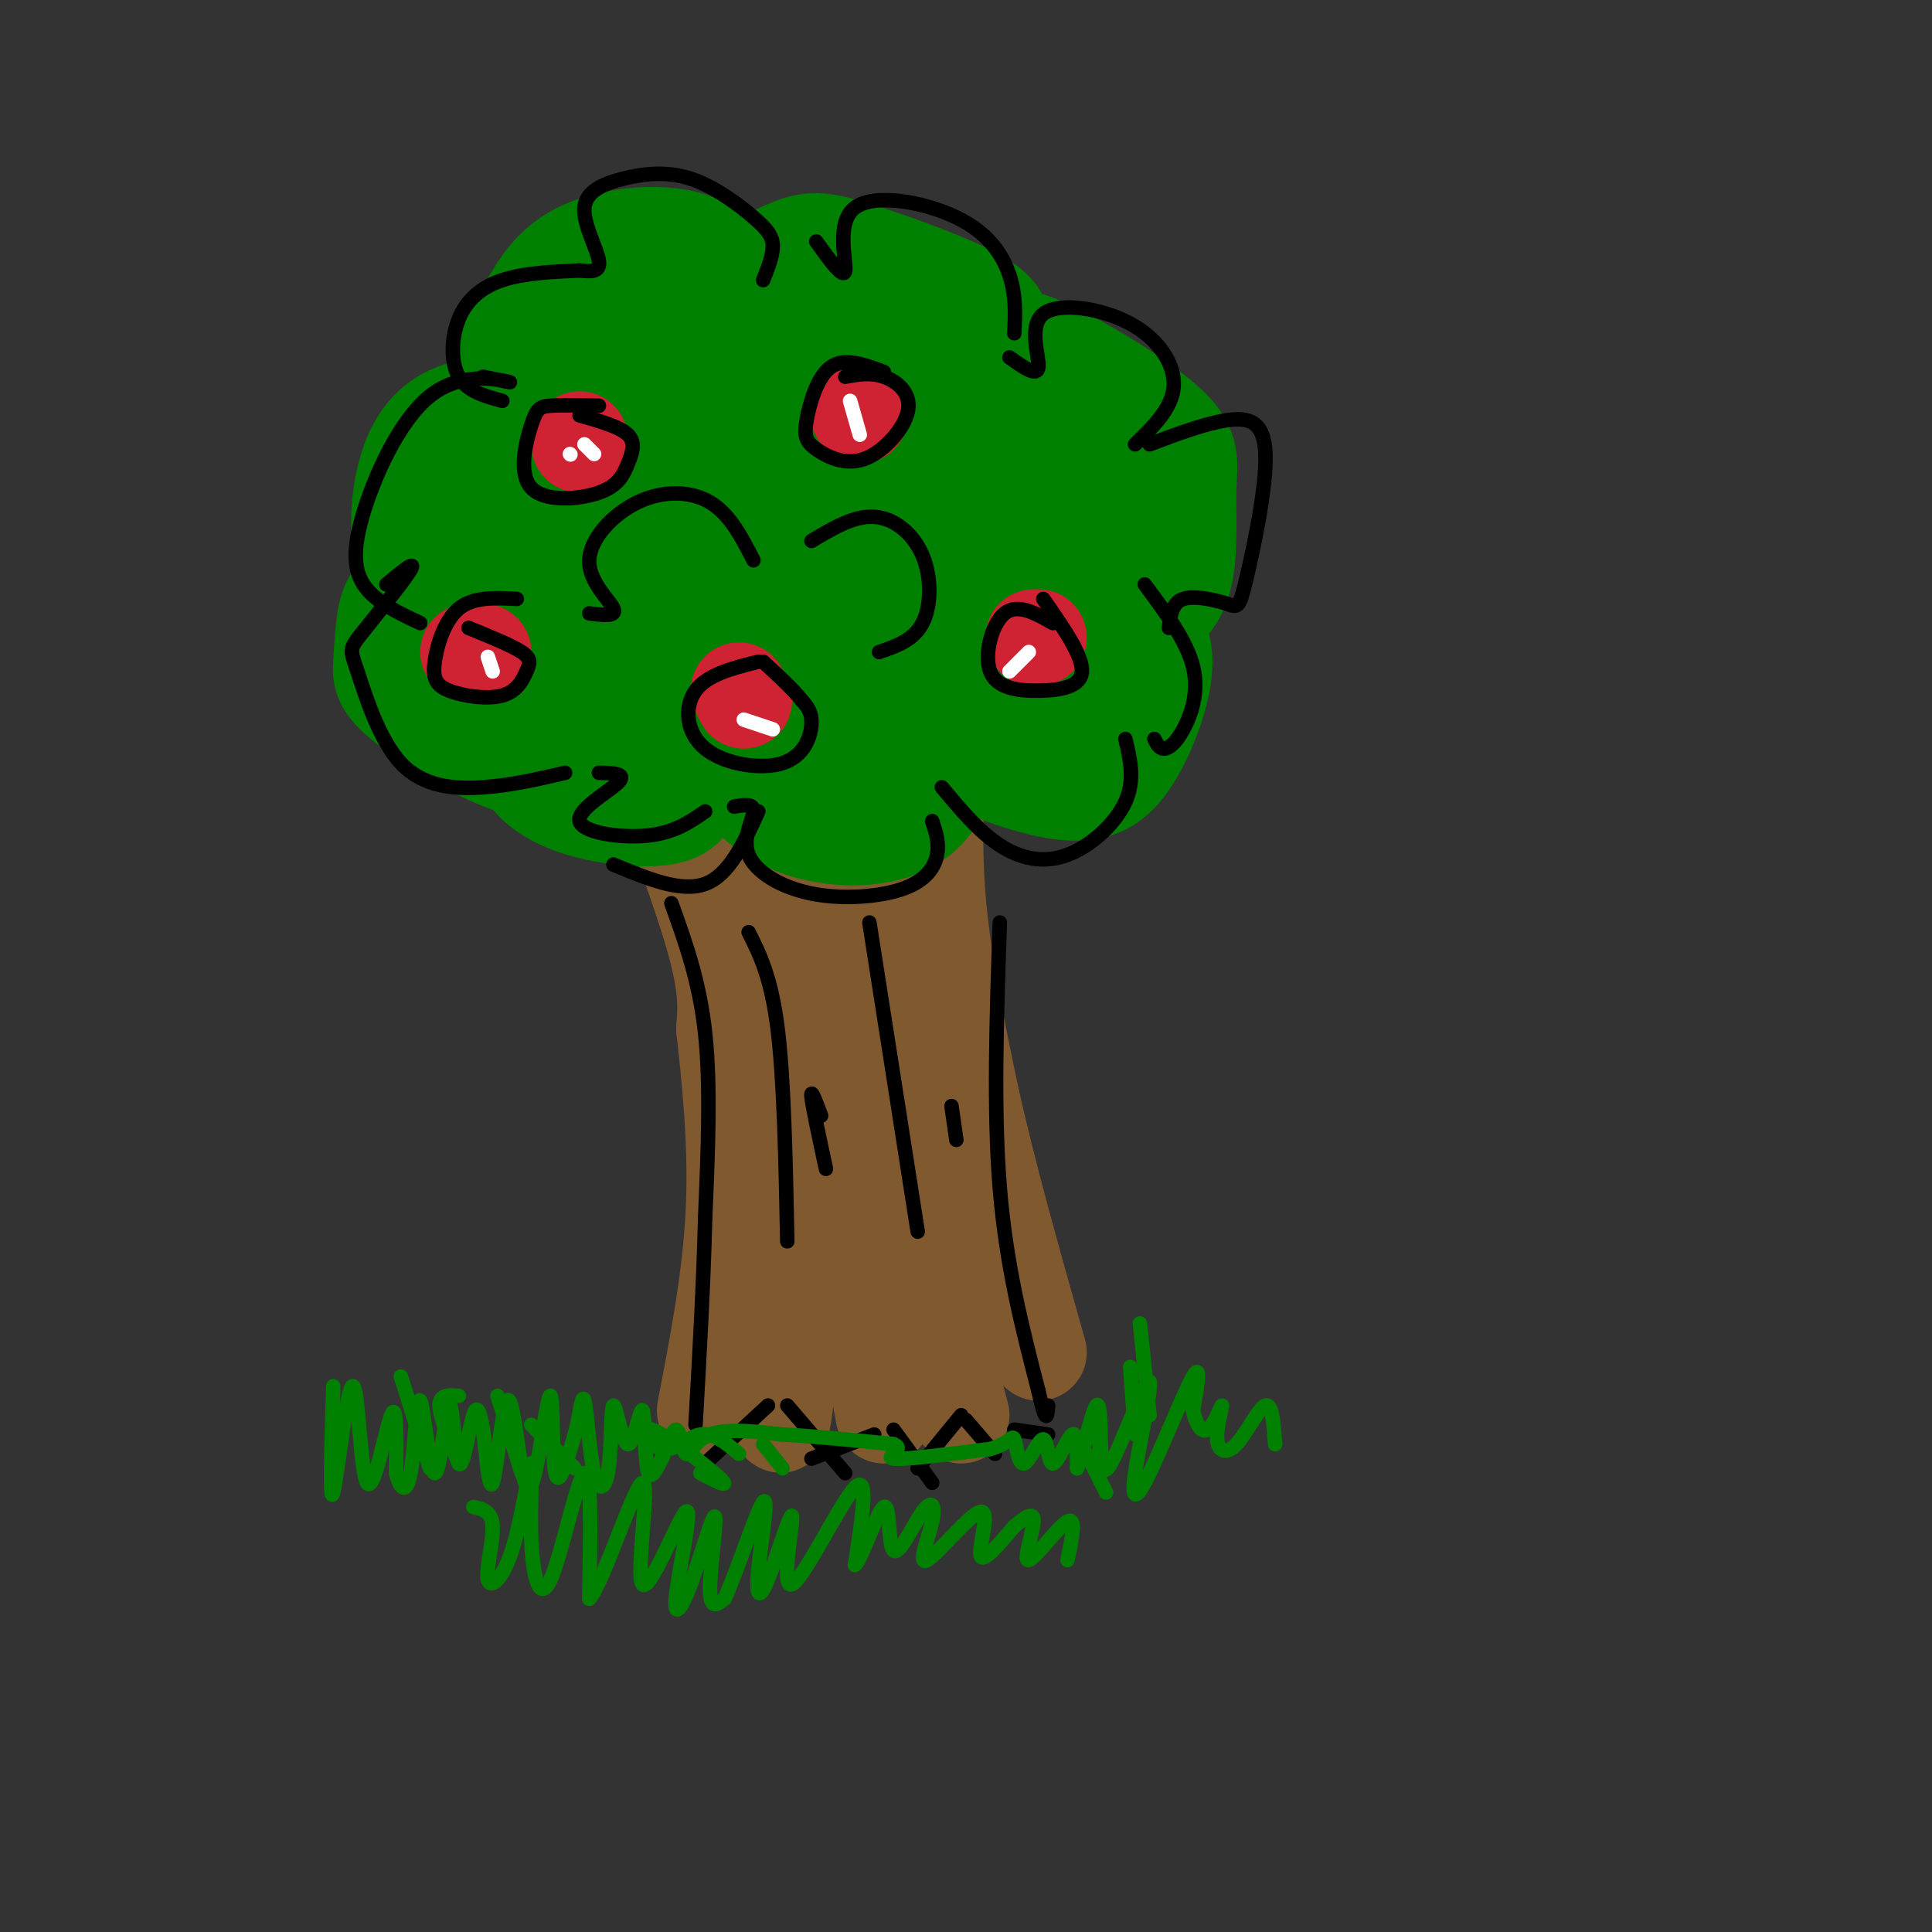 <svg viewBox='0 0 400 400' version='1.1' xmlns='http://www.w3.org/2000/svg' xmlns:xlink='http://www.w3.org/1999/xlink'><rect x="0" y="0" width="400" height="400" fill="#333333" stroke="none"/><g fill='none' stroke='rgb(129,89,47)' stroke-width='20' stroke-linecap='round' stroke-linejoin='round'><path d='M134,155c5.667,15.167 11.333,30.333 14,40c2.667,9.667 2.333,13.833 2,18'/><path d='M150,213c1.022,9.156 2.578,23.044 2,37c-0.578,13.956 -3.289,27.978 -6,42'/><path d='M195,147c-1.000,12.333 -2.000,24.667 -1,38c1.000,13.333 4.000,27.667 7,42'/><path d='M201,227c3.500,15.833 8.750,34.417 14,53'/><path d='M146,153c3.067,3.822 6.133,7.644 10,19c3.867,11.356 8.533,30.244 10,48c1.467,17.756 -0.267,34.378 -2,51'/><path d='M164,271c-0.711,13.178 -1.489,20.622 -2,23c-0.511,2.378 -0.756,-0.311 -1,-3'/><path d='M172,234c0.000,0.000 11.000,59.000 11,59'/><path d='M184,236c0.000,0.000 15.000,57.000 15,57'/><path d='M165,163c-2.155,-1.304 -4.310,-2.607 -1,6c3.310,8.607 12.083,27.125 17,43c4.917,15.875 5.976,29.107 6,33c0.024,3.893 -0.988,-1.554 -2,-7'/><path d='M178,165c0.000,0.000 11.000,50.000 11,50'/><path d='M183,153c0.000,0.000 -1.000,28.000 -1,28'/></g>
<g fill='none' stroke='rgb(0,128,0)' stroke-width='20' stroke-linecap='round' stroke-linejoin='round'><path d='M144,152c0.187,3.423 0.373,6.845 0,10c-0.373,3.155 -1.306,6.041 -6,7c-4.694,0.959 -13.148,-0.011 -19,-2c-5.852,-1.989 -9.100,-4.997 -10,-7c-0.900,-2.003 0.550,-3.002 2,-4'/><path d='M124,154c-4.200,3.384 -8.399,6.768 -16,5c-7.601,-1.768 -18.603,-8.686 -24,-13c-5.397,-4.314 -5.189,-6.022 -5,-9c0.189,-2.978 0.359,-7.225 1,-10c0.641,-2.775 1.755,-4.079 4,-5c2.245,-0.921 5.623,-1.461 9,-2'/><path d='M100,130c-6.024,-2.125 -12.048,-4.250 -15,-10c-2.952,-5.750 -2.833,-15.125 -1,-22c1.833,-6.875 5.381,-11.250 11,-13c5.619,-1.750 13.310,-0.875 21,0'/><path d='M109,96c-3.053,-2.079 -6.107,-4.157 -7,-8c-0.893,-3.843 0.374,-9.450 2,-14c1.626,-4.550 3.611,-8.044 6,-12c2.389,-3.956 5.182,-8.373 12,-11c6.818,-2.627 17.662,-3.465 24,0c6.338,3.465 8.169,11.232 10,19'/><path d='M142,74c2.002,2.612 4.004,5.225 4,3c-0.004,-2.225 -2.014,-9.287 -2,-13c0.014,-3.713 2.050,-4.077 6,-6c3.950,-1.923 9.813,-5.405 14,-7c4.187,-1.595 6.700,-1.304 14,1c7.300,2.304 19.389,6.620 25,10c5.611,3.380 4.746,5.823 4,10c-0.746,4.177 -1.373,10.089 -2,16'/><path d='M190,83c1.619,-3.363 3.238,-6.726 6,-9c2.762,-2.274 6.666,-3.457 10,-4c3.334,-0.543 6.099,-0.444 13,3c6.901,3.444 17.938,10.232 23,15c5.062,4.768 4.151,7.515 4,13c-0.151,5.485 0.459,13.707 -1,19c-1.459,5.293 -4.988,7.655 -8,9c-3.012,1.345 -5.506,1.672 -8,2'/><path d='M229,131c-1.833,0.167 -2.417,-0.417 -3,-1'/><path d='M222,124c3.629,0.241 7.257,0.483 11,2c3.743,1.517 7.600,4.310 8,10c0.400,5.690 -2.656,14.278 -6,20c-3.344,5.722 -6.977,8.579 -14,8c-7.023,-0.579 -17.435,-4.594 -22,-7c-4.565,-2.406 -3.282,-3.203 -2,-4'/><path d='M197,148c-0.284,6.265 -0.568,12.530 -3,17c-2.432,4.470 -7.013,7.147 -13,8c-5.987,0.853 -13.381,-0.116 -19,-3c-5.619,-2.884 -9.463,-7.681 -11,-11c-1.537,-3.319 -0.769,-5.159 0,-7'/><path d='M155,144c-2.151,-5.676 -4.302,-11.353 -5,-15c-0.698,-3.647 0.058,-5.266 2,-7c1.942,-1.734 5.071,-3.585 8,-2c2.929,1.585 5.659,6.605 7,10c1.341,3.395 1.293,5.165 -4,11c-5.293,5.835 -15.831,15.736 -22,20c-6.169,4.264 -7.967,2.890 -9,-3c-1.033,-5.890 -1.299,-16.297 0,-23c1.299,-6.703 4.165,-9.702 7,-12c2.835,-2.298 5.641,-3.897 9,-4c3.359,-0.103 7.272,1.288 8,5c0.728,3.712 -1.730,9.744 -6,15c-4.270,5.256 -10.352,9.735 -15,12c-4.648,2.265 -7.860,2.316 -10,2c-2.140,-0.316 -3.206,-0.999 -5,-4c-1.794,-3.001 -4.316,-8.320 -5,-13c-0.684,-4.680 0.470,-8.722 1,-12c0.530,-3.278 0.437,-5.794 2,-8c1.563,-2.206 4.781,-4.103 8,-6'/><path d='M126,110c3.594,-0.354 8.578,1.760 11,6c2.422,4.240 2.282,10.604 0,17c-2.282,6.396 -6.705,12.824 -11,17c-4.295,4.176 -8.462,6.102 -12,5c-3.538,-1.102 -6.447,-5.230 -8,-12c-1.553,-6.770 -1.750,-16.180 0,-23c1.750,-6.820 5.448,-11.049 8,-14c2.552,-2.951 3.957,-4.623 7,-4c3.043,0.623 7.722,3.540 10,6c2.278,2.460 2.154,4.463 1,8c-1.154,3.537 -3.340,8.606 -6,13c-2.660,4.394 -5.795,8.111 -10,10c-4.205,1.889 -9.480,1.950 -12,2c-2.520,0.050 -2.286,0.089 -4,-3c-1.714,-3.089 -5.376,-9.307 -5,-16c0.376,-6.693 4.788,-13.863 10,-19c5.212,-5.137 11.222,-8.243 16,-9c4.778,-0.757 8.325,0.835 11,2c2.675,1.165 4.479,1.904 3,7c-1.479,5.096 -6.239,14.548 -11,24'/><path d='M124,127c-4.247,6.345 -9.366,10.207 -14,13c-4.634,2.793 -8.784,4.517 -12,3c-3.216,-1.517 -5.499,-6.274 -7,-12c-1.501,-5.726 -2.220,-12.419 0,-21c2.220,-8.581 7.381,-19.049 13,-26c5.619,-6.951 11.698,-10.384 16,-12c4.302,-1.616 6.828,-1.415 10,-1c3.172,0.415 6.992,1.042 10,3c3.008,1.958 5.205,5.246 6,10c0.795,4.754 0.189,10.974 -2,16c-2.189,5.026 -5.962,8.859 -11,14c-5.038,5.141 -11.340,11.589 -15,10c-3.660,-1.589 -4.679,-11.214 -4,-21c0.679,-9.786 3.055,-19.731 7,-27c3.945,-7.269 9.458,-11.862 15,-13c5.542,-1.138 11.114,1.180 15,5c3.886,3.820 6.085,9.144 7,16c0.915,6.856 0.547,15.245 -3,22c-3.547,6.755 -10.274,11.878 -17,17'/><path d='M138,123c-3.081,3.194 -2.284,2.680 -3,-2c-0.716,-4.680 -2.945,-13.525 -2,-23c0.945,-9.475 5.063,-19.579 8,-25c2.937,-5.421 4.695,-6.160 8,-7c3.305,-0.840 8.159,-1.781 13,-1c4.841,0.781 9.668,3.283 13,7c3.332,3.717 5.169,8.648 6,14c0.831,5.352 0.655,11.124 -5,18c-5.655,6.876 -16.790,14.857 -22,18c-5.210,3.143 -4.495,1.449 -6,-2c-1.505,-3.449 -5.229,-8.654 -6,-16c-0.771,-7.346 1.411,-16.832 6,-24c4.589,-7.168 11.587,-12.017 18,-14c6.413,-1.983 12.243,-1.098 17,1c4.757,2.098 8.442,5.410 10,11c1.558,5.590 0.989,13.456 -2,21c-2.989,7.544 -8.399,14.764 -13,20c-4.601,5.236 -8.393,8.487 -12,10c-3.607,1.513 -7.031,1.290 -9,0c-1.969,-1.290 -2.485,-3.645 -3,-6'/><path d='M154,123c-0.412,-5.663 0.057,-16.819 3,-25c2.943,-8.181 8.360,-13.387 13,-16c4.640,-2.613 8.501,-2.633 12,-3c3.499,-0.367 6.634,-1.081 11,3c4.366,4.081 9.962,12.959 12,18c2.038,5.041 0.516,6.247 -3,12c-3.516,5.753 -9.027,16.054 -16,23c-6.973,6.946 -15.407,10.536 -20,11c-4.593,0.464 -5.343,-2.197 -6,-5c-0.657,-2.803 -1.219,-5.747 -1,-10c0.219,-4.253 1.220,-9.816 2,-14c0.780,-4.184 1.340,-6.990 7,-12c5.660,-5.010 16.421,-12.225 23,-15c6.579,-2.775 8.977,-1.110 12,0c3.023,1.110 6.671,1.665 9,5c2.329,3.335 3.339,9.450 4,15c0.661,5.550 0.971,10.534 -5,19c-5.971,8.466 -18.224,20.415 -26,26c-7.776,5.585 -11.074,4.806 -13,0c-1.926,-4.806 -2.480,-13.640 -2,-20c0.480,-6.360 1.994,-10.246 5,-15c3.006,-4.754 7.503,-10.377 12,-16'/><path d='M187,104c6.263,-4.759 15.922,-8.657 22,-10c6.078,-1.343 8.576,-0.133 12,1c3.424,1.133 7.773,2.188 9,9c1.227,6.812 -0.669,19.380 -3,27c-2.331,7.620 -5.096,10.293 -10,14c-4.904,3.707 -11.945,8.450 -16,9c-4.055,0.550 -5.124,-3.092 -6,-5c-0.876,-1.908 -1.558,-2.083 -2,-9c-0.442,-6.917 -0.643,-20.575 3,-29c3.643,-8.425 11.129,-11.617 17,-13c5.871,-1.383 10.126,-0.958 14,1c3.874,1.958 7.365,5.450 9,10c1.635,4.550 1.413,10.159 0,16c-1.413,5.841 -4.017,11.914 -7,17c-2.983,5.086 -6.345,9.184 -10,12c-3.655,2.816 -7.604,4.348 -10,4c-2.396,-0.348 -3.240,-2.578 -4,-7c-0.760,-4.422 -1.435,-11.037 -1,-18c0.435,-6.963 1.982,-14.275 4,-19c2.018,-4.725 4.509,-6.862 7,-9'/><path d='M215,105c2.335,-2.272 4.671,-3.452 8,0c3.329,3.452 7.650,11.537 9,17c1.350,5.463 -0.269,8.306 -2,11c-1.731,2.694 -3.572,5.240 -7,6c-3.428,0.760 -8.441,-0.266 -12,-2c-3.559,-1.734 -5.662,-4.175 -8,-11c-2.338,-6.825 -4.910,-18.032 -6,-25c-1.090,-6.968 -0.697,-9.696 2,-13c2.697,-3.304 7.700,-7.184 15,-6c7.300,1.184 16.898,7.433 21,13c4.102,5.567 2.708,10.451 0,15c-2.708,4.549 -6.729,8.763 -10,10c-3.271,1.237 -5.792,-0.504 -8,-4c-2.208,-3.496 -4.104,-8.748 -6,-14'/></g>
<g fill='none' stroke='rgb(207,34,51)' stroke-width='20' stroke-linecap='round' stroke-linejoin='round'><path d='M97,135c0.000,0.000 3.000,0.000 3,0'/><path d='M120,92c0.000,0.000 0.000,-1.000 0,-1'/><path d='M153,143c0.000,0.000 1.000,2.000 1,2'/><path d='M177,84c0.000,0.000 1.000,2.000 1,2'/><path d='M214,132c0.000,0.000 1.000,0.000 1,0'/></g>
<g fill='none' stroke='rgb(0,0,0)' stroke-width='3' stroke-linecap='round' stroke-linejoin='round'><path d='M139,187c2.917,8.083 5.833,16.167 7,27c1.167,10.833 0.583,24.417 0,38'/><path d='M146,252c-0.333,13.500 -1.167,28.250 -2,43'/><path d='M207,191c-0.667,19.417 -1.333,38.833 0,55c1.333,16.167 4.667,29.083 8,42'/><path d='M215,288c1.667,7.500 1.833,5.250 2,3'/><path d='M146,303c0.000,0.000 13.000,-12.000 13,-12'/><path d='M163,291c0.000,0.000 12.000,14.000 12,14'/><path d='M168,302c0.000,0.000 13.000,-5.000 13,-5'/><path d='M185,296c0.000,0.000 8.000,11.000 8,11'/><path d='M190,304c0.000,0.000 9.000,-11.000 9,-11'/><path d='M200,294c0.000,0.000 6.000,7.000 6,7'/><path d='M210,296c0.000,0.000 7.000,1.000 7,1'/></g>
<g fill='none' stroke='rgb(0,128,0)' stroke-width='3' stroke-linecap='round' stroke-linejoin='round'><path d='M83,285c0.000,0.000 6.000,19.000 6,19'/><path d='M95,289c-2.000,-0.167 -4.000,-0.333 -4,2c0.000,2.333 2.000,7.167 4,12'/><path d='M103,289c0.000,0.000 5.000,16.000 5,16'/><path d='M110,295c0.000,0.000 9.000,9.000 9,9'/><path d='M236,274c0.000,0.000 2.000,19.000 2,19'/><path d='M234,283c0.000,0.000 1.000,14.000 1,14'/><path d='M227,293c0.000,0.000 1.000,10.000 1,10'/><path d='M225,301c0.000,0.000 4.000,8.000 4,8'/><path d='M145,305c3.285,1.707 6.571,3.413 4,1c-2.571,-2.413 -10.998,-8.946 -14,-10c-3.002,-1.054 -0.577,3.370 2,4c2.577,0.630 5.308,-2.534 8,-3c2.692,-0.466 5.346,1.767 8,4'/><path d='M158,299c0.000,0.000 4.000,5.000 4,5'/></g>
<g fill='none' stroke='rgb(0,0,0)' stroke-width='3' stroke-linecap='round' stroke-linejoin='round'><path d='M155,193c2.333,4.667 4.667,9.333 6,20c1.333,10.667 1.667,27.333 2,44'/><path d='M170,231c-1.083,-2.917 -2.167,-5.833 -2,-4c0.167,1.833 1.583,8.417 3,15'/><path d='M180,191c0.000,0.000 10.000,64.000 10,64'/><path d='M197,229c0.000,0.000 1.000,7.000 1,7'/><path d='M127,179c7.000,2.917 14.000,5.833 19,4c5.000,-1.833 8.000,-8.417 11,-15'/><path d='M152,167c2.059,-0.358 4.119,-0.715 4,1c-0.119,1.715 -2.416,5.504 -1,9c1.416,3.496 6.544,6.700 13,8c6.456,1.300 14.238,0.696 19,-1c4.762,-1.696 6.503,-4.485 7,-7c0.497,-2.515 -0.252,-4.758 -1,-7'/><path d='M195,163c3.845,4.595 7.690,9.190 12,12c4.310,2.810 9.083,3.833 14,2c4.917,-1.833 9.976,-6.524 12,-11c2.024,-4.476 1.012,-8.738 0,-13'/><path d='M237,121c4.345,5.845 8.690,11.690 10,17c1.310,5.310 -0.417,10.083 -2,13c-1.583,2.917 -3.024,3.976 -4,4c-0.976,0.024 -1.488,-0.988 -2,-2'/><path d='M242,130c0.327,-2.607 0.655,-5.214 3,-6c2.345,-0.786 6.709,0.248 9,1c2.291,0.752 2.511,1.222 4,-5c1.489,-6.222 4.247,-19.137 4,-26c-0.247,-6.863 -3.499,-7.675 -8,-7c-4.501,0.675 -10.250,2.838 -16,5'/><path d='M209,74c2.884,2.067 5.767,4.134 6,2c0.233,-2.134 -2.185,-8.469 1,-11c3.185,-2.531 11.973,-1.258 18,2c6.027,3.258 9.293,8.502 9,13c-0.293,4.498 -4.147,8.249 -8,12'/><path d='M169,50c2.860,3.992 5.719,7.984 6,6c0.281,-1.984 -2.018,-9.944 2,-13c4.018,-3.056 14.351,-1.207 21,2c6.649,3.207 9.614,7.774 11,12c1.386,4.226 1.193,8.113 1,12'/><path d='M120,56c2.185,0.233 4.370,0.466 4,-2c-0.370,-2.466 -3.295,-7.632 -3,-11c0.295,-3.368 3.811,-4.938 8,-6c4.189,-1.062 9.051,-1.614 14,0c4.949,1.614 9.986,5.396 13,8c3.014,2.604 4.004,4.030 4,6c-0.004,1.970 -1.002,4.485 -2,7'/><path d='M120,56c-5.798,0.268 -11.595,0.536 -16,2c-4.405,1.464 -7.417,4.125 -9,8c-1.583,3.875 -1.738,8.964 0,12c1.738,3.036 5.369,4.018 9,5'/><path d='M100,78c3.510,0.732 7.021,1.464 5,1c-2.021,-0.464 -9.573,-2.124 -16,3c-6.427,5.124 -11.730,17.033 -14,25c-2.270,7.967 -1.506,11.990 1,15c2.506,3.010 6.753,5.005 11,7'/><path d='M80,121c3.171,-2.640 6.343,-5.279 5,-3c-1.343,2.279 -7.200,9.478 -10,13c-2.800,3.522 -2.544,3.367 -1,8c1.544,4.633 4.377,14.055 9,19c4.623,4.945 11.035,5.413 17,5c5.965,-0.413 11.482,-1.706 17,-3'/><path d='M124,160c2.940,0.060 5.881,0.119 4,2c-1.881,1.881 -8.583,5.583 -8,8c0.583,2.417 8.452,3.548 14,3c5.548,-0.548 8.774,-2.774 12,-5'/><path d='M122,127c2.877,0.365 5.754,0.730 5,-1c-0.754,-1.730 -5.140,-5.557 -5,-10c0.140,-4.443 4.807,-9.504 10,-12c5.193,-2.496 10.912,-2.427 15,0c4.088,2.427 6.544,7.214 9,12'/><path d='M168,112c4.417,-2.637 8.833,-5.274 13,-5c4.167,0.274 8.083,3.458 10,8c1.917,4.542 1.833,10.440 0,14c-1.833,3.560 -5.417,4.780 -9,6'/><path d='M157,137c-5.287,1.324 -10.574,2.648 -13,6c-2.426,3.352 -1.990,8.734 2,12c3.990,3.266 11.536,4.418 16,3c4.464,-1.418 5.847,-5.405 6,-8c0.153,-2.595 -0.923,-3.797 -2,-5'/><path d='M166,145c-1.667,-2.167 -4.833,-5.083 -8,-8'/><path d='M218,129c-3.668,-2.075 -7.337,-4.150 -10,-2c-2.663,2.150 -4.322,8.525 -3,12c1.322,3.475 5.625,4.051 10,4c4.375,-0.051 8.821,-0.729 9,-4c0.179,-3.271 -3.911,-9.136 -8,-15'/><path d='M183,77c-4.082,-1.520 -8.164,-3.041 -11,-1c-2.836,2.041 -4.426,7.642 -5,11c-0.574,3.358 -0.132,4.472 2,6c2.132,1.528 5.953,3.472 10,2c4.047,-1.472 8.320,-6.358 9,-10c0.680,-3.642 -2.234,-6.041 -5,-7c-2.766,-0.959 -5.383,-0.480 -8,0'/><path d='M124,84c-3.875,-0.077 -7.751,-0.153 -10,0c-2.249,0.153 -2.872,0.537 -4,4c-1.128,3.463 -2.761,10.005 0,13c2.761,2.995 9.915,2.442 14,1c4.085,-1.442 5.100,-3.773 6,-6c0.900,-2.227 1.686,-4.351 0,-6c-1.686,-1.649 -5.843,-2.825 -10,-4'/><path d='M107,124c-4.494,-0.236 -8.988,-0.471 -12,2c-3.012,2.471 -4.544,7.650 -5,11c-0.456,3.350 0.162,4.873 3,6c2.838,1.127 7.895,1.859 11,1c3.105,-0.859 4.259,-3.308 5,-5c0.741,-1.692 1.069,-2.626 -1,-4c-2.069,-1.374 -6.534,-3.187 -11,-5'/></g>
<g fill='none' stroke='rgb(255,255,255)' stroke-width='3' stroke-linecap='round' stroke-linejoin='round'><path d='M101,136c0.000,0.000 1.000,3.000 1,3'/><path d='M118,94c0.000,0.000 0.100,0.100 0.1,0.1'/><path d='M121,92c0.000,0.000 2.000,2.000 2,2'/><path d='M176,83c0.000,0.000 2.000,7.000 2,7'/><path d='M154,149c0.000,0.000 6.000,2.000 6,2'/><path d='M213,135c0.000,0.000 -4.000,4.000 -4,4'/></g>
<g fill='none' stroke='rgb(0,128,0)' stroke-width='3' stroke-linecap='round' stroke-linejoin='round'><path d='M69,287c-0.400,12.526 -0.801,25.053 0,22c0.801,-3.053 2.802,-21.684 4,-22c1.198,-0.316 1.592,17.684 3,20c1.408,2.316 3.831,-11.053 5,-14c1.169,-2.947 1.085,4.526 1,12'/><path d='M82,305c0.750,3.089 2.125,4.811 3,0c0.875,-4.811 1.249,-16.156 2,-15c0.751,1.156 1.878,14.812 3,15c1.122,0.188 2.239,-13.094 3,-14c0.761,-0.906 1.166,10.564 2,12c0.834,1.436 2.095,-7.161 3,-10c0.905,-2.839 1.452,0.081 2,3'/><path d='M100,296c0.619,4.192 1.168,13.172 2,11c0.832,-2.172 1.947,-15.497 3,-17c1.053,-1.503 2.045,8.815 3,14c0.955,5.185 1.875,5.235 3,0c1.125,-5.235 2.457,-15.756 3,-15c0.543,0.756 0.298,12.787 1,16c0.702,3.213 2.351,-2.394 4,-8'/><path d='M119,297c0.997,-3.681 1.491,-8.882 2,-7c0.509,1.882 1.033,10.847 2,15c0.967,4.153 2.376,3.496 3,-1c0.624,-4.496 0.463,-12.829 1,-13c0.537,-0.171 1.773,7.820 3,8c1.227,0.180 2.446,-7.452 3,-7c0.554,0.452 0.444,8.986 1,12c0.556,3.014 1.778,0.507 3,-2'/><path d='M137,302c1.054,-2.035 2.190,-6.123 3,-6c0.810,0.123 1.295,4.456 2,5c0.705,0.544 1.630,-2.702 5,-4c3.370,-1.298 9.185,-0.649 15,0'/><path d='M162,297c6.333,0.333 14.667,1.167 23,2'/><path d='M185,299c2.689,1.067 -2.089,2.733 0,3c2.089,0.267 11.044,-0.867 20,-2'/><path d='M205,300c4.166,-1.177 4.580,-3.121 5,-2c0.420,1.121 0.844,5.306 2,5c1.156,-0.306 3.042,-5.103 4,-5c0.958,0.103 0.989,5.105 2,5c1.011,-0.105 3.003,-5.316 4,-6c0.997,-0.684 0.998,3.158 1,7'/><path d='M223,304c1.015,-2.383 3.051,-11.839 4,-13c0.949,-1.161 0.810,5.975 1,10c0.190,4.025 0.707,4.940 3,0c2.293,-4.940 6.360,-15.735 7,-15c0.640,0.735 -2.148,13.001 -3,19c-0.852,5.999 0.232,5.730 3,0c2.768,-5.730 7.219,-16.923 9,-20c1.781,-3.077 0.890,1.961 0,7'/><path d='M247,292c0.470,2.391 1.646,4.868 3,4c1.354,-0.868 2.888,-5.081 3,-5c0.112,0.081 -1.197,4.455 -1,7c0.197,2.545 1.899,3.262 4,1c2.101,-2.262 4.600,-7.503 6,-8c1.400,-0.497 1.700,3.752 2,8'/><path d='M98,312c1.922,0.435 3.844,0.870 4,4c0.156,3.130 -1.452,8.954 -1,11c0.452,2.046 2.966,0.314 5,-6c2.034,-6.314 3.589,-17.211 4,-18c0.411,-0.789 -0.323,8.531 0,16c0.323,7.469 1.702,13.088 4,8c2.298,-5.088 5.514,-20.882 7,-22c1.486,-1.118 1.243,12.441 1,26'/><path d='M122,331c2.803,-3.003 9.311,-23.510 11,-24c1.689,-0.490 -1.440,19.039 0,21c1.440,1.961 7.448,-13.644 9,-15c1.552,-1.356 -1.352,11.537 -2,17c-0.648,5.463 0.960,3.495 3,-2c2.040,-5.495 4.511,-14.518 5,-14c0.489,0.518 -1.003,10.577 -1,15c0.003,4.423 1.502,3.212 3,2'/><path d='M150,331c2.344,-4.958 6.702,-18.352 8,-20c1.298,-1.648 -0.466,8.449 -1,14c-0.534,5.551 0.161,6.557 2,2c1.839,-4.557 4.823,-14.675 5,-13c0.177,1.675 -2.452,15.143 0,14c2.452,-1.143 9.986,-16.898 13,-20c3.014,-3.102 1.507,6.449 0,16'/><path d='M177,324c1.322,-0.914 4.626,-11.201 6,-12c1.374,-0.799 0.817,7.888 2,9c1.183,1.112 4.104,-5.352 6,-8c1.896,-2.648 2.765,-1.480 2,2c-0.765,3.480 -3.164,9.273 -1,8c2.164,-1.273 8.890,-9.612 11,-10c2.110,-0.388 -0.397,7.175 0,9c0.397,1.825 3.699,-2.087 7,-6'/><path d='M210,316c2.177,-1.793 4.120,-3.274 4,-1c-0.120,2.274 -2.301,8.305 -1,8c1.301,-0.305 6.086,-6.944 8,-8c1.914,-1.056 0.957,3.472 0,8'/></g>
</svg>